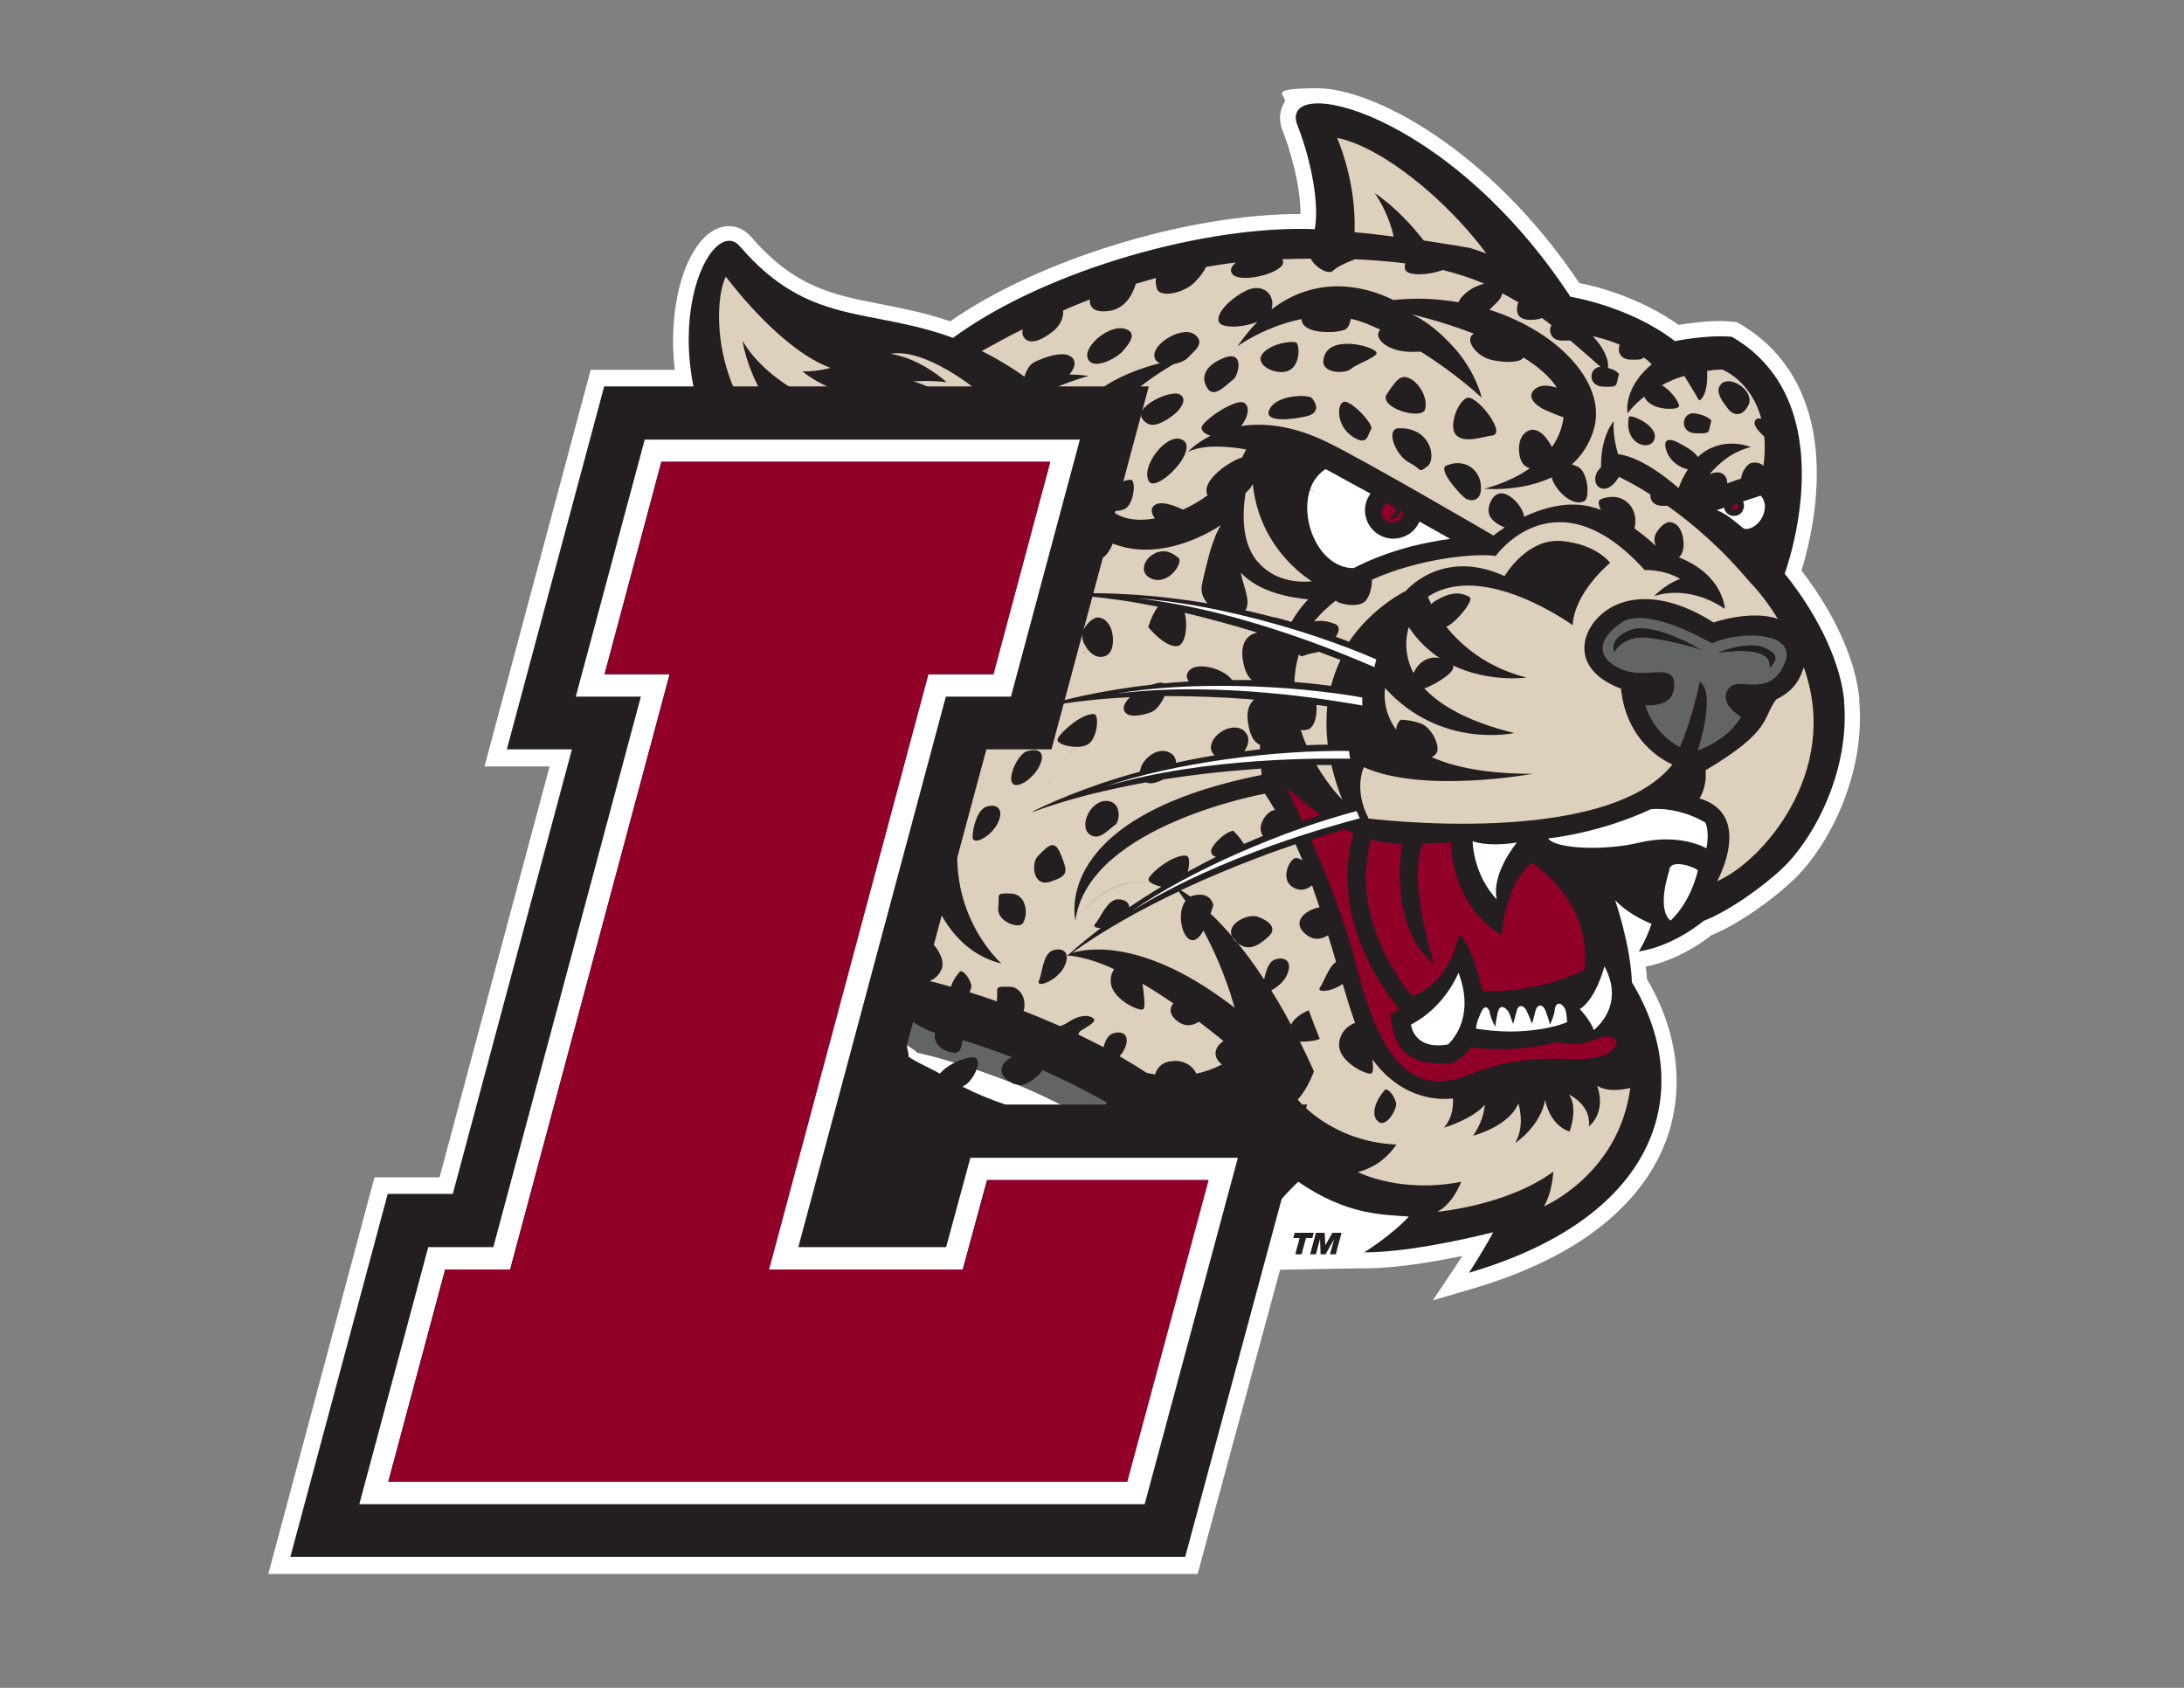 <?xml version="1.0" encoding="UTF-8"?>
<svg id="Layer_1" xmlns="http://www.w3.org/2000/svg" version="1.1" viewBox="0 0 792 612">
  <rect x="0" y="0" width="792" height="612" fill="#808080" stroke="none"/>
  <!-- Generator: Adobe Illustrator 29.5.1, SVG Export Plug-In . SVG Version: 2.1.0 Build 141)  -->
  <defs>
    <style>
      .st0 {
        fill: #231f20;
      }

      .st1 {
        fill: #fff;
      }

      .st2 {
        fill: #910028;
      }

      .st3 {
        fill: #636466;
      }

      .st4 {
        fill: #ddd0bc;
      }
    </style>
  </defs>
  <path class="st1" d="M674.3,253.7c-1.3-14.2-8.9-31.1-21-46.8,1.7-5.6,5.1-18.1,5.5-32.6.7-26.3-9.1-46-28.1-57l-1.1-.6h-1.2c-1.4-.2-2.9-.3-4.5-.3-6,0-12,.9-15.2,1.4-13.8-9.9-29.9-14-36-15.2-32.7-48.7-75-70.6-94.9-70.6s-10.4,2.8-12,5.1c-1.1,1.7-2.7,5.4-.5,10.8,2.3,5.7,6.4,19.2,6.3,29.7h-.3c-40.9,0-94.8,16.6-126.7,38.9-9.1-3.1-17.5-4.7-25-6.2-17.6-3.4-31.4-6.1-47.2-24.4-2.2-2.5-5-3.9-8.1-3.9-5.3,0-10.3,4.1-14.1,11.6-4,7.8-7.6,22.5-5.5,40.5h-30.5c-.9,3.3-37,138.2-38.5,143.8h23.6l-39.9,149h-23.6c-.9,3.3-37,138.2-38.5,143.8h337c8.5-31.5,21.3-78.4,29.9-110.3l27.9-.5h3c10.4,0,23.5-2.1,35.2-4.5-1.3,2-2.2,3.3-2.2,3.4l-8.5,12.7,14.6-4.3c45.9-13.5,63.2-36.2,69.7-52.9,7.2-18.7,4.9-39.7-6.7-59.4,0-1.5-.2-3-.4-4.4,11.6-2.3,21.1-9.2,23.8-11.4,9.6-3.8,22.2-12.9,29.5-19.8,13.8-13,26.5-39.6,24.1-65.4Z"/>
  <g>
    <g>
      <g>
        <path class="st0" d="M668.8,254.2c-1.2-12.8-8.4-29.8-21.6-46.2,0,0,22.9-61.6-19.2-85.9-9.2-.8-20.6,1.6-20.6,1.6-16.4-12.7-37.9-16.1-37.9-16.1-45-68.5-106.9-81.3-98.9-61.9,2.9,7.1,8.3,25.3,6.2,37.4-38.8-1.6-97.2,14.5-131.2,39.4-30.7-11.2-52.3-4.1-77.3-33.2-11.3-13.1-36.5,40.5,2.2,92.7-8.9,8.1-35.7,31.3-61.7,42.4,0,0-1,21,2.9,38.9,0,0,48.5,16.2,74.8,37.5,0,0,.1,102,102.3,113.5,0,0,1.3,53.8,46.6,71.9,0,0,13.2-37,35.4-57.7,17.3,11.9,29.9,11.9,40.1,12.6-6.2,6.8-16.2,13-16.2,13,14.1,0,33.6-4,46.8-7.3-3.8,7.1-8.8,14.7-8.8,14.7,70.5-20.7,82.1-67.4,59.1-105.3-.5-13.7-6.1-29.8-6.1-29.8,4.1,4.3,9.4,7,13.2,8.6-1.9,5.7-4.6,10-4.6,10,12.9-2,23.5-11.1,23.5-11.1,9-3.4,21.8-12.6,28.5-19,11.7-11,24.7-35.8,22.4-60.9Z"/>
        <path class="st1" d="M511.7,371.6s.9,9.3,13.4,7.1c0,0,10.4-8.7,3.8-26,0,0-4.7,12.3-17.2,18.8Z"/>
        <path class="st1" d="M581.8,350.5s-3,11.7-8.9,15.4c0,0,3.5,3.5,5.1,7.6,3.7-3.2,10.2-11,3.9-23Z"/>
        <path class="st2" d="M508.5,305.9c-9.6-.2-11.2-1.8-11.2-1.8-8.9,30.5,14.8,57.1,14.8,57.1,14.1-4.9,17-22.4,17-22.4,5.1,4.2,8.5,20.4,8.5,20.4,20,1.3,36.9-7.5,36.9-7.5,3.3-25-19-38.9-19-38.9-10.1,8.2-10.9,26.3-10.9,26.3-18.9-11.6-18.4-33.6-18.4-33.6l-10.2.3c-6,13.1,4.1,43.7,4.1,43.7-17.1-13.7-11.6-43.7-11.6-43.7Z"/>
        <path class="st1" d="M550,305.5c-11,1.7-16-.5-16-.5.8,13.6,8.8,21.1,8.8,21.1-2.1-9.4,7.2-20.5,7.2-20.5Z"/>
        <path class="st1" d="M567.4,365.6c-1.5-2.6-3.4-2-3.6.6-.1,1.5-1,3.8-1.7,5.3-.5-1.9-1.2-3.9-1.6-4.9-1-2.8-3.1-2.5-3.7,0-.3,1.2-.8,3.2-1.2,4.6-.7-1.7-1.4-3.5-1.8-4.3-1.2-2.8-3.3-2.7-3.8-.3-.3,1.1-.8,3.2-1.3,4.7-.6-1.7-1.1-3.3-1.5-4.1-.6-1.2-3.1-4-4.1,0-.3,1.4-.7,3.7-.9,5.1-.6-1.2-1.5-3.1-1.8-4.5-.4-2.6-2-3.8-3.3-.7-.7,1.5-1.8,3.8-1.8,5.9,0,0,7.2,1.2,14.1,1,12.7-.4,18.9-3.4,18.9-3.4-.2-2.3-.3-4-.9-5.1Z"/>
        <path class="st1" d="M605.4,315.5s-4.9,14,.4,18.3c0,0,6.9-5.8,9.9-18.1.2-.7-9.8-4.9-10.4-.2Z"/>
        <path class="st1" d="M618.5,298.3c-10.4-6.1-19.8-4.9-19.8-4.9-19.1,8.9-37.3,10.6-37.3,10.6,2.8,4,21.2,4.4,32.7,1.6,15.3-3.7,24.7,2,24.7,2,0,0,1.3-5.6-.4-9.4Z"/>
        <path class="st3" d="M596.6,255.5s2.5,10.2,12.6,15.4c0,0,4.3-9.5,7.2-23.7,0,0,6.2,2.3-.7,24.9,0,0,10.9-3.6,15.7-12.2,0,0-8.1-4.4-4.8-9.9,3.4-5.5,14.6,3.7,20.4-9,5.8-12.7-17.4-12.1-26.2-7.7,0,0-23.5-14-32.9-7.5-9.3,6.5-8.8,13.2.4,17,9.1,3.7,19.5-3.3,18.8,6.4-.6,8-10.7,6.4-10.7,6.4ZM639.6,234.8c5.9,2.5,4.6,4.7,2.2,7.3,0-1.5,1.5-8-18.7-5.5,0,0,10.6-4.3,16.5-1.8ZM594.9,231.1c-6.8,0-9.5,5.3-9.5,5.3,0,0-2.2-5,6.1-8,8.3-3,25.6,7.3,25.6,7.3-2.8-1.1-15.4-4.5-22.2-4.6Z"/>
        <path class="st0" d="M591.5,228.4c-8.3,3-6.1,8-6.1,8,0,0,2.7-4.9,9.5-5.3,8.8-.5,20.8,3.1,22.2,4.6,0,0-17.3-10.3-25.6-7.3Z"/>
        <path class="st0" d="M641.8,242.1c2.4-2.6,3.7-4.8-2.2-7.3-5.9-2.5-16.5,1.8-16.5,1.8,20.1-2.6,18.6,4,18.7,5.5Z"/>
        <g>
          <path class="st2" d="M507.9,185.2c0,1.7-2.2,3.7-4.5,2.5,2.6-.4,2.6-2.7,2.6-3.6-1-.6-2.1-1.2-3.1-1.8-1.4.9-2.1,2.7-1.7,4.3.5,2.1,2.7,3.3,4.8,2.7,1.5-.4,2.8-1.8,2.9-3.7-.3-.2-.6-.3-.9-.5Z"/>
          <path class="st1" d="M514.8,189c-2,4.6-5.9,5.9-8,6.2-4.7.7-9.2-1.9-11-6.2-1.1-2.6-1.4-6.5,1.2-10-1.5-.8-3-1.7-4.6-2.5h0c-.2-.1-7.7-4.2-7.8-4.3-1.3-.7-2.6-1.4-3.9-2.1-2.5,1.6-4.5,4.1-5.6,7.3.7.4,1.7,1,2.9,1.7-1.2-.7-2.2-1.2-2.9-1.6-3.9,11.2,3.4,28.5,15.8,28.5,6.4-3.4,13.8-6,20.9-7.9,0,0,0,0,0,0,3.9-1,10.5-2.3,14.1-2.7,0,0-4.5-2.6-11.2-6.3Z"/>
        </g>
        <g>
          <path class="st2" d="M628.2,184.8c.7.3,1.5,0,1.9-.6.2-.4.2-1.1-.3-1.6,0,0,0,0,0,0-.4.1-.8.3-1.2.4-.2.4-.1,1.1.6,1.4-.1,0-.2,0-.4,0-.9,0-1.1-.8-1-1.2-.1,0-.3.1-.3.1-.1.6.3,1.3.7,1.5Z"/>
          <path class="st1" d="M639.9,182.7c-.1-1-.6-2.2-1.4-3-1.2.4-1.5.5-1.5.5-.7.2-2.7.9-3.1,1,0,0,0,0,0,0-.6.2-1.2.4-1.8.6.8,1.8,0,3.1-.3,3.7-1.6,2.3-4.2,1.4-4.2,1.4-.8-.3-2-1-2.4-2.8-1.7.6-2.7.9-2.7.9,1.5.5,2.7,1.2,4.2,2.2,1.6,1.1,5.7,4.5,5.7,4.5,3.1.8,8-3.2,7.6-8.9Z"/>
        </g>
        <path class="st3" d="M302.9,339.4c2.4,7.9,5.6,14.9,9.4,21.1.1-2.3,1.4-4.4,2.3-5.8-6.8-8-11.7-15.3-11.7-15.3Z"/>
        <path class="st3" d="M426.8,420c8.1,4.2,19.3,10.3,27,15.3,2.2-3.3,3.6-5.3,3.6-5.3-1.1-.6-2.5-1.7-3.9-2.9,0,.8-.2,1.4-.5,1.6-1.5.8-11.6-3.8-11.7-10.1-.1-8.1,10.4-11,10.7-6,0,.6,0,1.4.2,2.2,2.1-.6,3.8-1.3,5.1-1.8-1.1-5-3.7-11.6-3.7-11.6-7.2,4-15.3,5.5-22.6,5.8.3.6.5,1.3.5,2.1.7,8.1,2.7,9.2-4.6,10.8Z"/>
        <path class="st3" d="M417.5,416c-.4-1.1-.7-2.4-.9-4-.3-2.2,0-4,.5-5.4-3.6-.5-5.9-1-5.9-1-1.3-.8-2.7-1.6-4-2.4-3.2,3.7-8.8,5.5-7.6,2.8.6-1.4,1-4,1.7-6.3-8.3-4.7-16.2-8.5-23.3-11.7-.2.5-.6,1-1.1,1.5-2.2,2.1-4.9,4.3-7.9,4,8.4,3.5,17.4,7.8,26.4,13.2.8,0,1.3,0,1.3,0,0,.2,0,.5,0,.7,3.1,1.9,6.3,3.9,9.4,6,0,0,5.3,1.7,11.5,2.6Z"/>
        <path class="st0" d="M278.1,194.3c1.1,1,2.6,1.3,4.3,1.3,1.1-1,2.1-2.1,3.1-3.1-3.1-3.1-5.1-5.3-5.1-5.3-1.1,1.2-2.2,2.4-3.5,3.6,0,1.4.4,2.7,1.2,3.5Z"/>
        <path class="st0" d="M218.1,236.1c-1.4,1.9,3.6,5.8,7.3,7.1-.5-4.7-.6-7.8-.6-7.8,0,0,1.4-.7,3.7-2.1-.7-.4-1.5-.8-2.4-1-7.7-2.2-5.8.9-8,3.7Z"/>
        <path class="st0" d="M260.7,206c.1,1.4,2.1,2.9,4.6,3.7,3.3-2.4,6.5-4.9,9.5-7.4-1.2-1.9-3.5-3.4-6.5-3.5-.3,0-.5,0-.7,0-2.2,1.8-4.6,3.5-6.9,5.3,0,.6,0,1.3,0,1.9Z"/>
        <path class="st0" d="M251,212.8c-1.5,0-2.7.1-3.7.4-1,.6-2,1.3-2.9,1.9-1,1.4-1.2,3.2-1,4.9,0,1,1.1,2,2.6,2.9,3.5-2.2,7.2-4.7,11-7.2-1.3-1.6-3.3-2.7-6-2.8Z"/>
        <path class="st0" d="M238.1,221.1c-.8-.7-2-.7-3.3-.1-.9.5-1.7,1-2.6,1.5-4,3.1-7.5,8.5-2.8,7,3-.9,2.9-.1,4.2.9,2.3-1.4,5-3,7.9-4.7-.9-1.7-2.2-3.4-3.4-4.5Z"/>
        <path class="st0" d="M223.6,254.4c1.1,4.4,1.3,2.6,3.8,2.2-.6-3.1-1-6.1-1.4-8.8-1.1.1-2.1.4-2.9.8s-.8.2.5,5.9Z"/>
        <path class="st0" d="M604.6,195.5c3-.3,6.2.5,6.2.5-2.2-2.2-4.5-4.2-6.7-6.1-.7.5-1.6,1.2-2.5,2.5,1.9,1.9,3,3.1,3,3.1Z"/>
        <path class="st0" d="M480.8,359.3c-.3-1.2-.7-2.4-1-3.6-.4.9-.8,1.7-1.2,2.2-.9,1.3.3,1.7,2.2,1.4Z"/>
        <path class="st0" d="M469.1,322.2c-.9-2.3-1.7-4.4-2.5-6.4-.6,2.4-.2,5.1,2.5,6.4Z"/>
        <path class="st0" d="M472.7,338.2c.9.9,1.8,1.5,2.6,1.9-.9-2.8-1.8-5.5-2.6-8-1.6,1.7-2.2,3.9,0,6.2Z"/>
        <path class="st0" d="M506.3,400.2c-1.9-1-3.7-2.2-5.3-3.4-1.2,1.6-2.7,4.3-2.6,6.8,1.9.8,3.8,1.4,5.6,1.8,1.4-1.7,2.4-4,2.2-5.1Z"/>
        <path class="st0" d="M492.6,387.8c-2.6-3.7-4.7-7.9-6.4-12.2-.4,1-.7,2.1-.7,3.4,0,3.8,3.8,7,7.1,8.8Z"/>
        <path class="st0" d="M580.9,177.2c1.2.3,2.3-.1,3.4-.9-2.3-1.3-4.3-2.3-5.7-3-.3,1.9.5,3.5,2.4,4Z"/>
        <path class="st0" d="M508.9,149.2c-2.2-1.6-4.3-3.1-6.4-4.4.5,1.9,3.4,3.5,6.4,4.4Z"/>
        <path class="st0" d="M509.2,155.3c2.9,1.5,5.6,3,8,4.3-1.6-2.2-4.2-4-8-4.3Z"/>
        <path class="st0" d="M583.7,180.3c3.4,1.4,6.5,3.2,9.2,5.1-1.4-3.5-4.9-5.8-9.2-5.1Z"/>
        <path class="st0" d="M574.9,172.6c-2.2,2.3-7.1,5.2-7.1,5.2,2.7-.4,5.4-.3,8,.1,0-1.7-.3-3.6-.9-5.3Z"/>
        <path class="st0" d="M552.9,168.6c.6.5,1.3.8,2,1.1,2.9-2,5.7-4.6,7.9-7.6-.8-1.5-1.7-3-2.9-4.2-1.4,4.3-4,7.9-7.1,10.8Z"/>
        <path class="st0" d="M564.7,140.5c-2.8-1-5.5-1.2-7.3,0-.4.2-.7.5-.9.7,2.1,2.2,3.6,4.7,4.2,7.5.3.1.6.3,1,.4,1.6.7,3.5,1.5,5.4,2.1,0-.8.2-1.7.2-2.5,0-2.9-.9-5.6-2.5-8.2Z"/>
        <path class="st0" d="M541,130.4c5.5,1.3,11,.8,11.5-.9-5.5-3.4-11.9-6.3-17.9-8.6,0,0-.1,0-.2.1-3.3,2,.9,8,6.6,9.4Z"/>
        <path class="st0" d="M516.3,268.6c1.6,1.1,3.4,2.1,5.4,2.9,0-.4,0-.9-.2-1.4-3.3-.8-5.2-1.6-5.2-1.6Z"/>
        <path class="st0" d="M531.9,220.8c-5.3-.7-8.6-.5-8.6-.5.6,1.6,2,3.4,4.1,5.4,1.7-1.4,3.4-3.2,4.5-4.9Z"/>
        <path class="st0" d="M517.6,246.1c.7.8,1.4,1.7,2.2,2.5.5-.3,1-.5,1.5-.8-2.4-.9-3.7-1.6-3.7-1.6Z"/>
        <path class="st0" d="M638.7,168.3c.2.8.4,1.6.5,2.4,0-.6.2-1.2.2-1.8-.2-.2-.5-.4-.8-.6Z"/>
        <path class="st0" d="M636.8,152.2c-1.6,1.5.6,4,3,6.2-.2-2.4-.6-4.5-1.1-6.5-.8-.1-1.5,0-1.9.3Z"/>
        <path class="st0" d="M633.9,147.3c2.8-5.1-5.8-10.9-9.2-8.4-.5.4-.9.8-1.1,1.3,2.7,2.4,5.5,5.6,8,9.8.9-.4,1.7-1.2,2.4-2.6Z"/>
        <path class="st0" d="M591.3,130.3c3.3.1,4.3,0,4.8-.8-2.6-1.9-5.7-3.4-8.6-4.6-1,2.1,0,5.3,3.8,5.4Z"/>
        <path class="st0" d="M371.8,122.7c2.1,2.2,6.2.5,10.1-2.6,2.8-2.2,4-5.2,3.7-7.6-5.1,2.2-9.9,4.5-14.6,6.8-.4,1.2-.2,2.4.8,3.4Z"/>
        <path class="st0" d="M401.7,112.6c6.3-.6,9-6,10.2-9.9-5.8,1.8-11.3,3.7-16.6,5.8-.2,2.3.8,4.8,6.5,4.2Z"/>
        <path class="st0" d="M419.7,104.7c1.1,3.3,9.8,1.4,13.7-2.5,2.2-2.2,3.5-4.1,4-5.5-6.2,1.1-12.3,2.4-18.1,4-.2,1.2,0,2.5.4,4Z"/>
        <path class="st0" d="M509.6,97.7c.9,2.3,8.2,2.1,13.6.1-4.2-1-8.6-1.8-13.5-2.5-.3.9-.4,1.6,0,2.3Z"/>
        <path class="st0" d="M447.2,99.5c2.4,2.5,13.3.7,17.2-2.7,1.2-1,1.2-2,.7-2.9-.4,0-.9,0-1.3,0-5.3.2-10.4.6-15.4,1.1-1.7,1.4-2.5,3-1.1,4.4Z"/>
        <path class="st0" d="M483.6,98c1.2-1.3,4.2-2.7,7.9-4.1-5-.2-10.4-.3-16.1-.2,1.8,3.3,6.5,6.1,8.2,4.3Z"/>
        <path class="st1" d="M494,255.7c0-1.3,0-1.7,0-2.8-26.6-4.7-63.2-5.9-89.1-1.4,38-4.8,80.4,2.8,89.1,4.3Z"/>
        <path class="st1" d="M489.6,275.1c-.2-1.3-.3-1.7-.4-2.8-27-.4-63.3,4.3-88.2,12.8,36.7-10.8,79.9-10.1,88.6-10Z"/>
        <path class="st1" d="M493.1,296.7c-.5-1.2-.7-1.6-1.2-2.6-26.2,6.9-59.8,21.2-81.4,36.2,32.4-20.3,74.1-31.3,82.6-33.6Z"/>
        <path class="st1" d="M498.4,241.9c.3-1.3.4-1.7.7-2.8-24.8-10.8-60.1-20.4-86.3-22.1,38,4.2,77.5,21.4,85.6,24.9Z"/>
        <path class="st0" d="M460.4,302.1c-.8-1.7-1.5-3.1-2.1-4.2-.6,1.6-.7,3.4.4,4.9.6-.2,1.2-.5,1.7-.7Z"/>
        <path class="st2" d="M479.1,295.5c-6.8-4.7-12.6-9.9-12.6-9.9,0,0,2.4,4.7,5.8,12.1,2.2-.8,4.5-1.5,6.8-2.3Z"/>
        <path class="st2" d="M578.9,376.7c-7.5,3.5-13.9,1.1-13.9,1.1-16.8,4.4-31.7,1.9-31.7,1.9-2.3,4.1-7,5.9-7,5.9-3.6-.1-10.8.9-16.5-3.8-4.1-3.3-5.2-10.3-5.6-14.1,1.2-.5,2.3-1.1,3.3-1.6-23.6-29.9-19.5-54.7-16.6-63.9-1.1-.4-2.1-.9-3.3-1.5-3.3,1-7.5,2.2-12.2,3.8,5.5,12.3,12.1,28.9,16,44,7.3,28.7,17.1,50.9,41,41.3,23.9-9.7,38.2-3.8,47.8-6.7,9.6-2.9,6.3-9.9-1.2-6.4Z"/>
        <g>
          <path class="st4" d="M491.1,84.2c4.9.4,9.8,1,14.3,1.6-1.6-7.4-5.1-13.2-6.9-15.8,7.7,5.2,13.7,12,17.8,17.2,8.7,1.3,15.1,2.4,16.7,2.7,2,.6,4,1.3,6,2-14.5-19.6-38-38.7-54.1-41.9,2.1,5,6.9,18.6,6.3,34.1Z"/>
          <path class="st4" d="M426.2,420.1s-6,3.7-8.7-4.1c-6.2-.8-11.5-2.6-11.5-2.6-3.1-2.1-6.2-4.2-9.4-6,.2,5,.6,9.7,1.4,14.1.3,0,.7,0,1.1,0,5.8.2,6.6,7.5,4.4,10.7-.5.7-1.6.9-2.9.6,2.1,6.9,4.8,12.9,7.7,17.9.6-3,2.6-5.6,3.3-4.4,1.4,2.3,8.5,3.7,8.1,6.1-.4,2.2-3.4,5.5-6.6,5.4,8.9,11.8,18.1,16.5,18.1,16.5,1.5-3.7,3.7-8.1,6.3-12.8-2.8,1.9-6,2.9-9.5-.6-5.1-5.2,4.2-10.1,8.2-8.7,2.1.7,4,1.8,4.8,3.1,4.6-7.7,9.5-15.3,12.7-20.1-7.6-5-18.9-11.1-27-15.3-.2,0-.4,0-.6.1ZM436.8,444.7c1.2-2.7,1.4-9.7,5-10.9,3.6-1.2,6.6.7,4.2,5.8-2.4,5.1-10.6,8.4-9.2,5.2ZM426.2,430.8c-2.4,5.1-10.6,8.4-9.2,5.2,1.2-2.7,1.4-9.7,5-10.9,3.6-1.2,6.6.7,4.2,5.8Z"/>
          <path class="st1" d="M329.6,383.2c2.6,2,8.5,4.4,11.2,6.1,1.2-1.4,3.1-2.9,5.4-4-5.7-1.7-14.1-5.5-17.4-6.3.2.8.8,3.6.7,4.1Z"/>
          <path class="st1" d="M366,392.2c-4.2-1.7-8.2-3.1-11.9-4.4-.9,2.6-3,5.4-5.1,6.2,20.8,10.6,41.1,12.3,46.3,12.5-9-5.4-18-9.7-26.4-13.2-1-.1-1.9-.5-2.9-1.2Z"/>
          <path class="st4" d="M475.7,210.8c-6.3-4.2-19.2-15-21.4-35.3-.3.6-.6,1.1-1.1,1.7-.5.6-1,1.1-1.5,1.5-1.2,7.6-1.5,18.1,4.3,24.9,5.9,6.9,14.1,7.7,19.8,7.2Z"/>
          <path class="st4" d="M295.3,206.2c-.7-.2-1.4-.6-1.8-1.2-1-1.4-.7-3,.3-4.5-2.2-1.9-4.2-3.8-6.1-5.6-1.7.4-3.7.8-5.4.8-1.7,0-3.2-.3-4.3-1.3-.8-.8-1.2-2-1.2-3.5-2.7,2.6-5.9,5.3-9.2,8,.2,0,.5,0,.7,0,3.1,0,5.3,1.6,6.5,3.5,1.6,2.5,1.5,5.6-.8,7.2-2.2,1.5-5.8,1.3-8.7.2-2.5-.9-4.5-2.3-4.6-3.7,0-.6,0-1.3,0-1.9-4.4,3.2-9,6.3-13.4,9.2,1-.3,2.2-.4,3.7-.4,2.7,0,4.7,1.2,6,2.8,2.1,2.5,2.2,6.1-.3,7.9-2.7,1.9-7.6,1.1-10.7-.6-1.5-.8-2.6-1.8-2.6-2.9-.2-1.7,0-3.5,1-4.9-3.3,2.1-6.5,4.1-9.5,5.9,1.3-.5,2.5-.6,3.3.1,1.2,1.1,2.5,2.8,3.4,4.5,1.8,3.5,2.1,7.1-3,6.4-2.8-.4-4.2-1-4.9-1.6-1.3-1-1.2-1.8-4.2-.9-4.7,1.5-1.2-4,2.8-7-8.6,5.1-14.7,8.3-14.7,8.3-1.4,10.2,2.8,27,2.8,27,2.5.5,5.1,1.2,7.6,1.9,6.6,1.9,13.2,4.4,19.4,7.2-2.5-1.7-4.5-3.9-3.5-5.2,2.2-2.9.3-5.9,8-3.7,7.7,2.2,4.9,9.3,2.6,11.1-.4.3-1.1.4-2,.2,3.2,1.5,6.2,3.1,9.2,4.7-.4-1.3-.7-2.8-.8-4.4-.6-6.7,8.3-7.5,12.1-4,2.7,2.5,3.5,11.5.9,15.4,3.8,2.3,7.1,4.5,9.8,6.3,0,0,0,0,0,0,.6-2,1.7-4.1,3.6-5,1.2-.6,2.7-1.2,4.4-1.8.2-4.5.4-8.8.7-12.8-2.3,1-5.1,1.6-7.6,1.9-3.4.3-6.2-.2-6.8-1.6-1.1-2.7,3-7.3,7.8-10.3.8-.5,1.6-.9,2.4-1.3,1.9-.9,3.7-1,5.2-.5.4-4.3.9-8.3,1.4-12-2.3,1.3-5.7,2.3-7.5,1.6-.6-.2-1.1-.6-1.2-1.2-.2-1,.6-2.8,2-4.7,2-2.6,5.1-5.3,8.3-5.8,1.2-6.7,2.4-12,3.4-16-2.2,1.2-5.6,2.6-7.1,3.8-.4.3-.9.6-1.6.8-3.2,1-8.9.2-8.5-3.8.5-5.4,5.9-6.5,10.8-6,2.9.3,5.7,1.1,7.2,2,1.4-4.8,2.4-7,2.4-7-.8-.5-1.6-1.1-2.4-1.7-1.8.5-3.8.6-5.3.2ZM218.1,236.1c2.2-2.9.3-5.9,8-3.7,1,.3,1.8.6,2.4,1,4.6,2.9,2.2,8.5.2,10-.6.5-1.8.3-3.3-.2-3.7-1.3-8.8-5.2-7.3-7.1ZM230,256.8c-1.1-.3-2-.3-2.7-.2-2.4.4-2.7,2.2-3.8-2.2-1.4-5.7-1.4-5.4-.5-5.9.8-.4,1.9-.7,2.9-.8,2.3-.2,4.6.3,5.2,1.5.8,1.9,3.9,8.9-1.1,7.5ZM251.2,249.7c-3.7,2.9-10.6,2.9-12.8-2.6-5.2-12.8,15.5-13.5,17-9.1,1.6,4.5-.6,8.8-4.2,11.7ZM260.4,237.3c-.6-2.7,7.1-12.5,13.4-10.4,4.4,1.5-.9,7.2-3.8,9.4-2.9,2.1-9,3.7-9.7,1ZM273.9,254.5c-3.3,2.2-11,2.8-12.3.3,0,0,.7-7,4.4-8.9,3.8-1.8,11.1-4.5,13.7-1.3,2.6,3.1-2.5,7.7-5.8,9.9Z"/>
          <path class="st4" d="M579.3,394c3.2,9.8-3.1,14.4-3.1,14.4.9-7.8-7.2-11.5-7.2-11.5,3.4,4.8.2,13.4.2,13.4-7.4-2.4-8.9-11.5-8.9-11.5-1.6,9.6-10.9,15.7-10.9,15.7,3.9-6.5,1.2-14.4,1.2-14.4-3.4,8.4-16.4,11.7-16.4,11.7,4.2-6.1,4.2-11.2,4.2-11.2-4.1,5.1-14.8,8.3-14.8,8.3,3.3-3.6,3.4-8.3,3.3-10.6-7.2.8-19.4-.9-29-13.9,0-.1-.2-.2-.2-.3.3,2.6.3,4.7-.3,5.1-.6.3-2.5-.2-4.7-1.4-3.3-1.8-7-5-7.1-8.8,0-1.3.2-2.4.7-3.4,1-2.4,3.1-4,5.1-4.7-1.5-4.2-3-9-4.5-14.1-1.9,1.3-4.2,2.2-5.9,2.4-1.9.3-3.2-.1-2.2-1.4.4-.5.8-1.3,1.2-2.2,1.2-2.4,2.5-5.5,4.5-6.8-.9-3.2-1.9-6.4-2.9-9.7-1.9,1.2-4,1.8-6.3.8-.8-.4-1.7-1-2.6-1.9-2.2-2.3-1.7-4.5,0-6.2,1.5-1.5,3.8-2.5,5.8-2.8-.9-2.6-1.8-5.3-2.7-8-1.4,1.2-3.2,1.9-5,1.5-.6-.1-1.1-.4-1.6-.6-2.7-1.4-3.1-4.1-2.5-6.4.6-2.5,2.4-4.7,3.6-4.4.5.1,1.2.4,2,.8-.8-1.9-1.6-3.9-2.5-5.8-2,.7-4.1,1.4-6.3,2.2-2.6.9-5.3,1.9-8.1,3-8.5,3.2-17.8,7.1-27.2,11.5.9.5,2,1.2,3.5,2.3.3-.2.7-.3,1.1-.4,6.5-1.6,7.2,3.6,7.2,3.6-.3.9-.7,1.9-1,3,5.4,5.1,12.1,12.7,19.4,23.8.7-3,1.6-6.4,4-7.2,3.6-1.2,6.6.7,4.2,5.8-1.1,2.4-3.5,4.3-5.6,5.4,2.4,3.8,4.8,8,7.2,12.5.6-1.8,3.4-4.1,6.4-5.3,1.2,3.4,2.6,6.9,4,10.4-1.6.7-3.7.9-6,1-.4,0-.8,0-1.2,0,1.7,3.4,3.4,7,5.1,10.8-1.3,3.3-3.3,7.4-5.9,10.2,0,0,12.1,15.3,35.8,16.3-2.5,3.7-6.8,8.1-14,10,0,0,15.4,7.9,37.5,3.5-1.7,4.1-4.4,8.6-8.7,10.9,0,0,25.6-2.3,42.1-14.6-.3,4.1-1.2,8.9-3.4,12.6,0,0,27.1-11.5,31.3-42.9-8.7,2-11.9-.8-11.9-.8ZM460.1,339.5c-3.3,3-7.6,6.4-12.2,1.6-5.1-5.2,4.2-10.1,8.2-8.7,4,1.4,7.2,4.1,4,7.1ZM499.2,406.1c-.6-.8-.8-1.7-.8-2.6-.1-2.5,1.4-5.1,2.6-6.8.5-.7,1-1.3,1.2-1.5.8-.8,3.2,1.4,4.1,4.8,0,0,0,0,0,.2.1,1.1-.9,3.4-2.2,5.1-1.5,1.8-3.4,2.8-4.8.8Z"/>
          <path class="st4" d="M522.1,238.6c-4.1-2.7-8-6.3-11.2-11.2,0,0-3,7.7,1.7,16.7,0-.2.2-.4.3-.6,1.7-3.6,5.3-5.7,9.2-4.9Z"/>
          <path class="st4" d="M588.1,249.8c-17.1-6.3-15.7-18.7-8.4-26.1,7.8-7.8,22.7-10.1,41.7,2,0,0,13.6-4.7,23.3-1.3-3.4-5.6-6.8-9.9-10.2-13.4-10.3-12.3-20.8-21.2-29.8-27.6-.6,0-1.3,0-2.1,0-3.1-.1-4.3-2.2-4.1-4.1-4.4-2.8-8.3-4.9-11.4-6.4-.8,1.3-1.7,2.5-2.8,3.3-1,.8-2.2,1.2-3.4.9-1.8-.4-2.6-2.1-2.4-4,.2-1.3.9-2.6,2.1-3.7-.2-11.3,4.6-16.7,4.6-16.7-.5,5.7,1.6,12,1.6,12,9.8,1.1,21.9,12.3,21.9,12.3,1-2.7,2.1-4.9,3.4-6.8-2.8-.6-6.1-2.7-7.5-6-2-5,.5-5.5,3.8-3.8,2.4,1.3,5.8,3,7.3,5.3,8.7-8.1,19.2-3.6,19.2-3.6-6.9,1.7-11.7,6-14.9,9.8,1.8-.7,3.5-.9,4.7-.1,1.3.9,1.7,2.1,1.6,3.5,1.8-.6,3.5-1.3,5.1-1.8,0-1.7,1.9-5.4,4-5.7,1.2-.2,2.4,0,3.3.5.3.2.6.4.8.6.5-3.9.6-7.4.3-10.6-2.4-2.2-4.6-4.7-3-6.2.4-.4,1.1-.5,1.9-.3-3.7-13.8-14.1-17.8-14.1-17.8-1.9,0-3.8.2-5.5.5,0,.1,0,.2,0,.3,0,.7,0,1.4,0,2-.1,6.9-2.8,8.9-3.1,8.2-.2-.6-3.5-5.9-5.2-8.7-3.1.9-5.8,2.1-8.2,3.4,0,0,0,0,0,0,2.9,1.4,5.9,5.6,6.2,7,0,0,1.2,1.8-4.5,1.5-4.5-.3-7.4-2.5-8-4.4-4.2,3.3-6.1,6.1-6.1,6.1-.6-5.6,2-10.3,4.5-13.5,0,0,0,0,0,0,2.2-2.7,4.3-4.3,4.3-4.3-.9-.9-1.9-1.8-3-2.5-.5.8-1.5.9-4.8.8-3.8-.1-4.8-3.3-3.8-5.4-5.3-2.2-9.8-3.1-9.8-3.1,3,3.2,4.4,5.9,5.1,8,0,0,0,0,0,0,.5,1.5.5,2.7.4,3.5,3.4.9,4,2.3,4,2.3-1.3,4.3.2,4.7-5.8,4.5-5.6-.2-5.2-7-.9-7.2-4.2-3.7-7.7-6.8-10.9-9.5-.7,0-1.7,0-3.2,0-3.9-.1-4.9-3.5-3.7-5.6-1.2-.9-2.3-1.8-3.4-2.6-.7.3-1.6.5-2.6.6-7.5.8-6.8-3.9-6-6.3-1.9-1.1-3.8-2.2-5.9-3.3,0,2.3-3.2,4.4-4.1,5.6-.1.1-.3.3-.5.4,25.7,8.2,43.1,27.4,37.7,44-1.7,5.2-4.5,9.2-7.8,12.1.7.2,1.4.5,2.1.8,1.2.6,2.1,1.9,2.7,3.5.6,1.7,1,3.7.9,5.3,0,1.8-.4,3.3-1.2,3.7-4.5,2.3-10.8-4.4-11.8-8.6-11.4,5.4-24.5,4.1-24.5,4.1,0,0,8.7-1.9,16.6-7.4-.7-.2-1.4-.6-2-1.1,0,0-.2-.1-.2-.2-2.2-2-3.2-10.6,2.1-12.5,1.8-.6,3.6.3,5.2,1.9,1.1,1.2,2.1,2.7,2.9,4.2,2.1-3,3.7-6.6,4.2-10.8-1.9-.6-3.8-1.4-5.4-2.1-.3-.1-.7-.3-1-.4-4.3-2-6.9-5-4.2-7.5.3-.2.6-.5.9-.7,1.8-1.1,4.5-.9,7.3,0-2.6-4.1-7-7.8-12.2-11-.6,1.7-6,2.2-11.5.9-5.7-1.3-9.9-7.4-6.6-9.4,0,0,.1,0,.2-.1-11.9-4.6-22.5-7-22.5-7,9,4,16.5,13.5,16.8,13.8,6.9,8.6,8.5,16.4,8.5,16.4,0,0-8.8-8.4-22.1-16.7-.9,0-2,.1-3.4.1-8.6-.1-13.4-4.7-11.7-7.5.1-.2.3-.4.4-.6-1.4-.6-2.7-1.2-4.1-1.8-2.2-.9-4.3-1.6-6.5-2.1-.4,1.9-1.1,3.4-2.1,3.9-1,.4-2.8.8-4.8.9,3,.3,5.8.9,8.2,2-2.4-1.1-5.2-1.7-8.2-2-1.5,0-3.2,0-4.7-.2-3.4-.5-6.3-1.8-6.3-4.5-13.2,2.6-23.2,9.8-23.3,9.9h0c2.4-3.4,4.8-6.4,7.3-8.9-5.4,2.2-13.1,2.4-14,0-1.2-3.2,4.5-8.8,10.3-11.5,5.7-2.6,10.4,1.7,8.8,7,18.4-14.1,37.3-6.9,44.2-3.4,8.1-.9,16.1-.5,23.6.8,1.2-2.9,5.5-5.9,9.3-6.7-.2-.1-.4-.2-.6-.3-4.5-1.9-9.2-3.4-14.4-4.7-5.3,2-12.7,2.2-13.6-.1-.3-.7-.2-1.5,0-2.3-5.5-.7-11.5-1.2-18.2-1.5-3.7,1.4-6.7,2.9-7.9,4.1-1.7,1.8-6.5-1.1-8.2-4.3-3.3,0-6.8.1-10.3.2.5.9.5,1.9-.7,2.9-3.9,3.4-14.7,5.2-17.2,2.7-1.4-1.5-.6-3,1.1-4.4-3.7.4-7.4,1-10.9,1.6-.5,1.4-1.8,3.2-4,5.5-3.9,4-12.5,5.8-13.7,2.5-.5-1.5-.6-2.9-.4-4-2.5.7-4.9,1.4-7.3,2.1-1.2,3.9-3.9,9.3-10.2,9.9-5.6.6-6.6-1.9-6.5-4.2-3.3,1.3-6.6,2.6-9.7,4,.3,2.4-.9,5.4-3.7,7.6-3.9,3.1-8,4.8-10.1,2.6-1-1-1.1-2.1-.8-3.4-5.3,2.6-10.2,5.3-14.9,7.9,2.5,1.2,5.1,2.6,7.7,4.2,0,0,0,0,0,0,2.6,1.5,5.2,3.2,7.8,5.1.6-2.1,1.8-4.5,3.8-5.4,3.8-1.8,11.1-4.4,13.7-1.3,1.4,1.7.5,3.9-1.2,5.9,2.8,0,5.2.3,7,.5-18.5,5.3-30.6,14.2-34.5,17.4.3-2.6.9-4.4,1.4-5.6-8.5-8.7-27-21.9-38.7-19.8,9.2,1.6,16.7,7.1,20.3,10.3-4.9-.6-9.1-.5-12.1-.3,8.7,2.4,18.3,9.6,21.5,12.1-10.6,8.9-31,2.4-36.9.2,3.3-1.2,5.8-3.3,7.4-4.9-18-1.2-28.2-7.8-32.2-11,4.5,0,8-.7,10.2-1.3-17.2-6.3-34.8-28.9-38-33.1-5.3,10.8-4.9,52.3,31.4,70.8-3,2.7-6.8,2.8-9.6,2.3,9,11.3,24.6,19.9,28.4,21.9,8.4-9,22.4-10.1,28.4-10.1,3.4-3.3,11.2-5.2,14-2.3,4.1,4.1-2.3,6.5-3.8,7.9-1.6,1.4-10,2.4-11.6-1-.2-.5-.3-1.1-.3-1.6-2.9,2-6.6,4.7-10.5,8.1-.5.7-1,1.4-1.4,2.1,1.1-.3,2.1-.3,3.1-.1,5.2,1.1,2.7,5-.2,8.1-1.9,2.1-6.7,4.8-9.8,4.7-3.4,7.6-6.1,16-7.9,25.1,5.2.7,12.4,10.6,2.9,11.3-1.7.1-3.3.2-4.6.1-.9,8.6-1.1,17.6-.4,27,.8-.8,1.9-1.4,3.1-1.6,1.9-.4,4.1-.1,5.9.7.6.3,1.2.7,1.7,1.2,3.3,3,3.8,16.1-1.6,17.2-.8.2-1.6,0-2.6-.3-1.6-.6-3-1.6-4.2-2.9.1,1.3.3,2.6.5,3.8,1.1,6.5,2.5,13,4,19.1.4,1.3.8,2.5,1.2,3.8.7-1,1.4-1.9,2.1-2.6,1.1-1.1,2.4-.7,3.8.4,1.4,1.1,2.8,3.1,3.9,5.1-.9-4-1.4-7.8-1.7-11.4-2.3-1.4-3.8-3.1-4.7-5.8-1.1-3.2,1.4-6.9,4.5-8.7.3-4.4.9-8.4,1.7-12.1-2.1-2.5-3.9-8.9-2.3-12.8,1.4-3.4,4.3-2.7,6.2-.3,1-2.4,1.9-4.4,2.7-5.9-7.1.3-10,2.5-10,2.5,7.5-32.3,34.3-54.3,34.3-54.3-11.1,16.2-18.7,31.5-22.3,39.2,1.3-.6,2.7-1.2,4.1-1.6-.4-3.7-.1-6.1,2-8,2.5-2.2,7.9.7,7.5,4,0,.6-.5,1.3-1,1.9,4.5-.7,7.9-.9,7.9-.9-15.9,16-20.9,36.2-22.4,49.7,1.9,3,3,8,3.1,11.7,4.3-3.1,9.1-4.4,9.1-4.4-4.6,30.7,15.4,48.1,15.4,48.1-16.2-4-23.1-18.7-25.7-26.5-3.1,3.4-5,7.8-5,7.8-.7-1.9-1.3-3.8-1.8-5.7-.2.3-.5.5-.9.4-.2,0-.4,0-.7,0-2.3.3-2.9,3.7-4.1,5.6,1.9,4.6,4.1,9.2,6.4,13.9.8-1.4,1.6-2.4,1.7-2.8.3-1.7,1.3-2.2,2.4-1.8,2.9.8,7,6.7,6.2,10.2,0,.1,0,.2,0,.3-.8,2.3-2.4,4.1-4.4,4.8,0,0,0,.1.1.2,0,0,2.7.6,7.4,2,.9-2.7,2.8-5,3.3-5.5,0,0,0,0,0,0,.3-.3.9-.1,1.6.5.9.8,2,2.4,2.5,4.3.2.6-.1,1.6-.6,2.7,3,.9,6.3,2,9.9,3.3,0,0,0,0,0-.1.5-4.7-1.1-5.3,3.4-5.2.3,0,.7,0,1.1,0,1.7,0,2.9.7,3.8,1.7,1.7,1.8,2.1,4.8,1.4,7.1,4.2,1.6,8.7,3.5,13.3,5.5,1-.4,1.9-.8,2.5-1.2,1.6-1.1,3.3-2,4.9-2.3,1.6-.4,3.2-.3,4.4.5.7.5.6,1,.1,1.6-1.2,1.4-4.7,2.8-5.1,3.7,0,.1-.2.4-.3.7,3,1.5,6.1,3,9.2,4.6.6-2.3,1.6-4.4,3.4-5,.1,0,.3,0,.4-.1,2.5-.7,4.6.2,4.6,2.6,0,.9-.2,2-.9,3.3-.4.9-1,1.7-1.7,2.5,3.3,1.9,6.6,3.9,9.8,6,0,0,1.1.3,3.1.6.9-3.2,3.4-4.7,6.1-4.8,3.4-.6,7.4,1.2,8.8,4.5,3-.6,6.2-1.7,9.3-3.3-3.7-3-2.5-6.5.6-8.5-2.4-1.9-5.4-4.4-8.9-7-2.6,1.6-5.6,2.1-8.8-1.1-2-2-1.8-4-.5-5.6-3.6-2.4-7.3-4.9-11.2-7.1.3,2.1.6,4.3.7,6,.1,1.8,0,3-.5,3.3-1.5.8-11.6-3.9-11.7-10.1,0-.3,0-.7,0-1,.1-1.3.6-2.5,1.2-3.5-6.1-2.8-12.2-4.7-17.5-5,.2,0,.4.2.5.3,0,0,0,0-.1,0,0,0,0,0,0,0-.2,0-.4-.2-.5-.2,0,0,.4-.2,1.3-.5,1.6-1.5,5.5-4.9,11.5-9.5-1.9,0-3-.5-2-1.6,2-2.2,4.4-8.8,8.2-8.8,2.4,0,4.1,1.1,4.1,2.9,3.5-2.4,7.4-4.9,11.7-7.5-1.7-.3-3.3-1-4.1-1.6-16.3-1.9-26.4,12.8-27,13.7.6-.9,10.6-15.7,27-13.7-.5-.4-.7-.7-.6-1.1.3-2,9-9.2,13.8-8.5,1.1.2,1.2,3,.4,5.8,3.3-1.8,6.7-3.6,10.3-5.4-1.2-.3-1.9-1.1-1.8-2.3.2-1.7,4.4-6.4,8-7.2,1.3,1.3,2.7,2.9,3.9,4.8.3-.1.6-.3,1-.4,1.9-.8,3.9-1.7,5.9-2.5-1.1-1.5-1-3.3-.4-4.9,1-2.6,3.5-4.7,4.8-4.4-1.2-2-2.4-4.1-3.7-6,0,0-63.1,11.3-68.6,45.2,0,.2,0,.5-.1.7,0,0,0,0,0,0h0s-9.6-37.3,67.5-52.7c0,0,0-.8-.2-2.3-6.8.5-14.4,1.1-22.3,2.1-4.2.5-8.6,1.1-13,1.8-1.9.9-4.4,2-6.4,1.1-13.8,2.5-28,5.9-41,10.7,1.1-2.8,2.4-5.7,3.9-8.7-1.5,2.9-2.8,5.7-3.9,8.5,3.8-1.9,17.6-8.6,38.8-14.4.3-3.9,5.4-8.6,9.8-7.3,2.3.7,3.2,2.3,3.3,4.1,4.4-1,9.1-1.9,14-2.7-.3-.3-.7-.6-.9-1.1-2.5-4.4,5.4-11,10.6-8.4.5.2.9.5,1.2.9,2.2,2.1,1.2,5.3-.2,7.1,1.9-.2,3.8-.5,5.7-.7,0-.5,0-1,0-1.6-1.9-.8-3.7-3.1-4.4-8.6-.5-3.9.6-6.4,2.3-7.8-.7,0-1.4-.1-2.1-.2-9.4-.7-19.7-1.1-30.4-1.1-1,2.5-3,5.2-5,5.9-4.1,1.5-8.8,2-9.7-.8-.4-1.2.4-3,2.2-4.7-10.4.5-20.9,1.6-31,3.5-4.8,7.6-7.9,13.3-7.9,13.3,0,0,4.6-8.4,11.3-18.5-1.1,1.6-2.1,3.2-3.1,4.7,5.5-1.7,19.2-5.4,38.5-7.5.9-.3,1.7-.5,2.7-.7.8-.1,1.4,0,1.8.2,2.9-.3,5.9-.5,9-.7-.9-1.2-1-2.5,0-3.8,2.7-3.5,12.7-1,15.7,3.3,2.3,0,4.7,0,7.2,0,0,0,0,0,0,0-1.5-1.2-2.8-3.5-3.4-8-.7-5.8,2.1-8.7,5.4-9.2-8.2-2.5-17.1-5-26.4-7.2,1.3,5,.2,11.8-2.7,12.1-4.5.5-10.5-6.9-10.5-6.9,0,0,1.2-4.3,3.5-7.4-8.4-1.7-16.9-3-25.4-3.8-1,1.3-2.1,2.3-3.2,2.7-4.1,1.5-8.8,2-9.7-.8-.9-2.8,4.6-8.3,12.6-9.7,3.7-.7,3.1,3.4,1.1,6.7,9.5,0,24.4.6,42.6,3.7-1.7-1.9-2.6-4.3-2-6.9.6-3,1.6-7.1,2.7-11.2,1.2-4.1,2.6-8,4.2-10.3-4.7,3.1-22.3,13.4-39.3,6.7-.9,2.4-2.4,4.6-3.8,5.2,0,0,0,0,0,0-2.4.9-5.6-1.7-6.7-4.3-.5-1.2-.7-2.3-.1-3.2.6-1,1.4-1.9,2.3-2.7-7-5.7-11.4-14.4-11.6-23.6-.4-6.3,2.4-27.9,37-36.8-.6-.2-1-.6-1.4-1-3.5-4.9,9.1-12.8,13.9-9.5,4.7,3.3-1,6.8-2.3,8.5-.4.5-1.5,1.2-2.9,1.7-.7.2-1.4.5-2.2.6-7.3,4.2-23.4,14.7-28.6,28.1,3.4-4.3,8.9-8.1,10.7-7.6.4.1.8.3,1,.6,1.8,1.9,0,7.3-2.7,10.2-1.2,1.3-2.5,3-3.8,4.5-1.8,1.9-3.7,3.2-5.6,2.3-.3.5-.6.9-1,1.3.5,3,1.6,6,3.5,9.1,1.1-1.2,2.7-2.7,4.4-3.9,2.2-1.5,4.6-2.7,6.5-2.6,1.4.1,1.4,4.6,0,7.9-.3.7-.7,1.3-1.1,1.8-1.1,1.3-3.5,1.7-5.8,1.6,3.8,3,9.4,3.8,15.6,2.7-1.3-1.8-1.7-3.8,0-4.9,2.7-1.7,7.8.6,10.2,1.7,3.1-1.4,6.1-3.1,8.9-5.2-2.7-5.5,8.9-12.8,12.5-13.7.5-.9,1-1.9,1.5-2.9,0,0-13.8-2.9-21.2.9,0,0,2.8-3.1,8.3-5.9-1.5-.4-2.7-1.2-3.2-2.3-.4-.8.6-2.1,2.2-3.5,3.8-3.4,11.2-7.5,13.2-6.1.6.4,1,1,1.2,1.7.4,1.9-.6,4.5-2.3,6.7,7.9-1.2,18.2-.4,30.7,5.6,13.6,6.5,60.8,34.1,60.8,34.1,0,0,1.5-1.3,4.1-2.9-3.3-1.4-5.7-3.2-5.9-6,0-.9.1-1.9.6-3,3.6-8.5,12.1,1.1,12.3,5.1,5.3-2.5,11.9-4.7,18.9-4.4,3,.1,6.1.8,9,1.9-1-1.8-1.3-3.4,0-3.9.9-.4,1.8-.6,2.6-.7,4.3-.7,7.8,1.6,9.2,5.1.3.8.6,1.7.6,2.6.1,1.5,0,2.7-.3,3.6,3.2,2.3,5.9,4.6,7.7,6.3-.6-1.6-.6-3.3.2-4.6.2-.3.3-.5.5-.8.9-1.3,1.8-2.1,2.5-2.5.9-.6,1.5-.7,1.5-.7,3.2,0,4.9,3,5.3,6.2.2,1.3.2,2.7-.1,4-.3,1.1-.7,2-1.5,2.6,16.3,6.4,16.7,18.7,16.7,18.7-13.9-9.4-25.7-4.6-25.7-4.6,3.5-3.5,6.9-5.3,9.5-6.3-6-3.5-12.9-3.2-12.9-3.2-32.3-35.8-54-5.1-54-5.1-7.9-1.1-27.9,1-44.9,8.6.1,2.2-.6,5.6-2.2,7.6-2.2,2.6-9,1.6-10.9,0-3,2.3-5.6,4.8-7.9,7.6,2.1-.5,4.6-.3,7.5.8,2,.8,1.8,2.7.4,4.7,1.6.6,3.2,1.2,4.8,1.8,8.7-12.8,20.6-18.4,20.6-18.4,0,0,13.1-15.8,35.8-5.4,0,0,8.1-13.9,20.8-12.7,12.7,1.2,17.5,7.9,17.5,7.9,0,0-12.9,10.5-13.6,22.6,0,0-32.4-23.6-52.5-10.3,0,0,.4,1,1.2,2.7.4-.4.9-.8,1.5-1.2,5.3-3.2,9-3.4,12.4-1.4.8.5,0,2.2-1.4,4.2-1.2,1.6-2.8,3.5-4.5,4.9-.8.7-1.7,1.3-2.5,1.7,5.4,6.7,14.5,14.7,29.1,18.4,0,0-13.5,1.9-26.7-4.4.9,1.6-2.5,4.3-5.9,6.2-.5.3-1,.6-1.5.8-1.1.6-2.2,1.1-3,1.3,5.6,6,15.5,12,32.6,16.2,0,0-26.7,6-46.8-16.3,0,0-1.5,7.5,4,15.1.1-1.5.7-2.8,1.7-3.6,0,0,3-.1,7.1,1.3,2.9,1,5.3,4.6,6,7.6.1.5.2.9.2,1.4,0,.7,0,1.4-.4,1.8-.5.8-1.1,1.2-1.8,1.4,8,3.6,19.7,6.1,36.7,6.1,0,0-39.6,7.3-61.2-2.4,0,0-3.9,7.8,1.7,18.6,0,0,85.9,10.9,110.2-19.6,0,0-16.6-6.3-18.7-27.7ZM624.7,138.8c3.5-2.4,12,3.3,9.2,8.4-.7,1.3-1.6,2.2-2.4,2.6-1.8.9-3.8,0-5.1-1.9-1.7-2.2-4.2-5.5-2.8-7.9.3-.4.6-.9,1.1-1.3ZM614.7,149.9c5,.8,5.9,2.7,5.9,2.7-1.3,4.3.2,4.7-5.8,4.5-6-.2-5.1-8,0-7.2ZM590.7,151.2c.3-1.3,10.6,3,9.3,7.9-1.3,4.9-11.3,2.1-9.3-7.9ZM401.1,290.4c3.9,0,4.9,3.5,4.5,6.1-.2,1.2-.6,2.2-1.2,2.6-1.2.7-3.2,3-5.4,3.9-1.2.5-2.5.5-3.8-.4-4.1-2.9.1-12.2,5.9-12.2ZM418.8,200.6c4.2-1.8,6.5.2,8.4,1.5.7.5.7,1.6.1,2.9-1.2,2.8-5,6.2-8.9,5.1-2.5-.7-3.6-2.3-3.6-3.9,0-2.1,1.6-4.5,4-5.5ZM377.5,157.7c3.4-2.5,6.5,5.4,4.5,9.7-2,4.3-7,10.9-11.2,7-6-5.6,3.3-14.2,6.7-16.7ZM371.2,180.7c7.4,1.1,8.6,3.9,8.6,3.9-1.9,6.3.3,6.9-8.5,6.6-8.8-.3-7.5-11.7-.2-10.6ZM320.8,232.3c-.6-2.7,7.1-12.5,13.5-10.3,4.4,1.5-.9,7.2-3.8,9.4-2.9,2.1-9,3.7-9.7,1ZM359.5,205.1c-1.1,5.1-9.5,11.3-12,7.3-2.5-4.1-1.6-8.8,6.3-10,7.9-1.2,5.7,2.7,5.7,2.7ZM345.3,177.1c-22.5,3.8-39.8.4-45.4-.9,4.6-1.6,8.3-4.1,10.5-5.8-36.9-13.2-41.1-46.8-41.1-46.8,9.8,16.9,33.7,25.3,39.3,27.1-2.2,2.7-4.6,4.2-6.3,5.1,20.3,16.4,48.5,11.5,58.8,7.4-5.7,4.7-13.6,10.8-15.7,14ZM356.7,233.9c-1.5-2.5,2.6-9.1,10.1-12.3,5.3-2.3,3.2,8.6-.4,11-3.7,2.4-8.1,3.9-9.7,1.4ZM369.8,256.7c-1,2.7-2.5,5.3-4.1,5.9,0,0,0,0,0,0-3.5,1.2-8.5-4.7-6.8-7.5,1.8-2.8,4.1-4.8,10.3-5.1,2,0,1.8,3.4.6,6.7ZM344.9,267.4c4.5-4.6,6.3-6,8.6-.1,2.4,5.9,2.4,7.2-4,9.3-6.5,2.1-7.1-6.6-4.6-9.2ZM352.7,303.4c0-2.4,1.4-9.7,5-10.9,3.6-1.2,6.6.7,4.2,5.8-2.4,5.1-9.3,8.6-9.2,5.1ZM362,329.2c.6-5-1.3-5.4,4.5-5.2,1.8,0,3.1.8,4,1.9.4.5.7,1,.9,1.6,0-.3,0-.6-.1-.9,0,.3,0,.7.1.9,1,2.4.7,5.4-.5,7.3-1.5,2.1-9.4-.6-8.9-5.6ZM399.5,352.5c-3.8-2.1-7.7-4.1-11.8-5.9,4,1.8,8,3.8,11.8,5.9ZM386,350.4c-2.4,5.1-10.6,8.3-9.2,5.1,1.2-2.7,1.4-9.7,5-10.9,3.6-1.2,6.6.7,4.2,5.8ZM384.9,310.4c2.4,5.9,2.4,7.2-4,9.3-6.4,2.1-7-6.7-4.6-9.2,4.5-4.7,6.3-6,8.6-.2ZM370.9,320.6c-.1-6.6.7-16.1,4.6-26.5-3.9,10.4-4.7,19.9-4.6,26.5ZM371.2,326.4c0-.3,0-.6,0-.9,0,.3,0,.6,0,.9ZM371.1,325.2c0-.8-.1-1.8-.2-2.9,0,1.1.1,2,.2,2.9ZM370.9,322.3c0-.5,0-1.1,0-1.7,0,.6,0,1.1,0,1.7ZM396.7,258.9c1.8.1,1.5,7-1.2,10.2-1.1,1.3-3.3,1.8-5.6,1.7-.8.9-1.5,1.7-2.3,2.6.7-.9,1.5-1.7,2.3-2.6-3.2-.1-6.5-1.3-6.4-2.5,0-.8,1.4-2.5,3.3-4.2,2.9-2.6,6.9-5.3,9.9-5.2ZM379.6,285.1c.4-.8.9-1.6,1.4-2.4-.5.8-.9,1.6-1.4,2.4ZM381.2,282.2c1.1-1.8,2.3-3.6,3.6-5.4-1.3,1.8-2.5,3.6-3.6,5.4ZM385.4,276.1c.5-.7,1-1.3,1.6-2-.5.7-1.1,1.3-1.6,2ZM372.5,272.4c3.6-1.2,7.3,0,4.2,5.8-1.1,2.1-2.9,3.9-4.6,5.1-2.4,1.6-4.7,2-5.3,0-.5-1.7.7-5.7,2.7-8.4.9-1.2,1.9-2.2,3-2.6ZM393.1,228c2.2-3.8,4.8-4.1,4.8-4.1,1.8,0,3.1.9,4,2.2,0,.1.2.3.3.4.7,1.1,1.1,2.5,1.3,3.9.4,3.4-.2,7.8-4.4,7.8-1.8,0-3.5-1.2-4.8-2.9-.6.8-1.2,1.6-1.9,2.4.6-.8,1.2-1.6,1.9-2.4-.5-.7-.9-1.5-1.3-2.2-.7-1.7-.8-3.6,0-5ZM383.1,250.6c.5-.8,1.1-1.6,1.6-2.4-.5.8-1.1,1.6-1.6,2.4ZM384.8,248.1c.6-.8,1.1-1.6,1.7-2.5-.6.8-1.1,1.7-1.7,2.5ZM386.5,245.6c.6-.8,1.1-1.6,1.7-2.4-.6.8-1.1,1.6-1.7,2.4ZM388.5,242.9c.6-.8,1.1-1.5,1.7-2.3-.6.8-1.1,1.5-1.7,2.3ZM390.4,240.2c.6-.8,1.2-1.5,1.7-2.3-.6.8-1.2,1.5-1.7,2.3ZM385.1,239.5c0,.2,0,.3,0,.5.6,5.5-4,12.3-4.6,9-.2-.9-.6-2-1.2-3.3-1.2-2.9-2.6-6.4-1-8.5,2.3-3.1,5.8-3.2,6.8,2.3ZM379.3,206.5c-3.9,1.4-8.4,1.9-9.2-.8-.9-2.7,4.4-7.9,12-9.3,5.4-1,1.2,8.6-2.8,10.1ZM541.2,157.9c-3.5.4-9.9,2.9-13,0-3.1-2.8.2-12.1,3.7-13.6,3.4-1.5,14.6,12.9,9.3,13.6ZM457.5,128.8c2.2-3.9,10.6-5.4,12.5-4.6,1.3.5,1.7,8-2.5,10.1-4.2,2.1-12.2-1.6-10-5.5ZM502.6,144.8c-.2-.7-.1-1.3.4-2,3.5-5.3,5.1-7.2,8.4-5.5,3.3,1.7,6.5,7,5.4,11.1-.5,1.9-4.3,1.9-7.8.9-3-.9-5.8-2.5-6.4-4.4ZM499.2,127.9c.3,1.6-6.8,3.8-9.2,5.8-2.3,2-10.6,1.7-10.1-3,1-10,18.8-5.1,19.3-2.8ZM407.3,127.2c-2.8,3.1-11.5,7.4-12.9,2.5-1.3-4.5,7.8-11.7,13-10.6,5.2,1.1,2.7,5-.2,8.1ZM424.2,151.5c-3.7,2.3-6.9,4-9.7.7-4-4.6,10-11,13.3-9.2,3.3,1.7,0,6.2-3.7,8.5ZM429.2,159.7c2,1.5,1.1,4.6-1,7.7-3.4,5-9.9,9.7-11.5,7.2-3.3-5.2,6.2-17.6,11.7-15.3.3.1.6.3.8.5ZM447.1,137.7c-2.1,1.5-6.5,6.7-9,3.4-2.6-3.4-2-8.3,5.7-11.3,7.7-3.1,5.4,6.5,3.3,7.9ZM473.5,151c-5.7,1.3-14.5,2-13.4-1.9.1-.4.3-.8.5-1.1,2.9-4.9,13.9-5.1,15.2-3.6,1.3,1.6,3.3,5.2-1.9,6.5-.1,0-.2,0-.3,0ZM490.3,158.2c-.8-.6-1.5-1.2-2.1-1.9-3.6-4.2-3-10.1-.9-10.6,2.7-.7,11.2,8.4,9.9,10-.7,1-1,2.9-2.1,3.7-.9.6-2.3.5-4.8-1.2ZM511,167.7c-.3-.2-.7-.4-1-.6-4.5-3.3-7.3-11.7-2.8-11.8.7,0,1.4,0,2,0,3.9.4,6.5,2.2,8,4.3,2.6,3.6,2.3,8.3.3,9.6-.8.5-1.3.9-1.6,1.1-1.3.6-1-.5-4.9-2.6ZM532.1,181.1c-.8-.3-2.4-1.8-4-3.7-2.9-3.3-5.8-7.7-3.6-8.6,6.6-2.7,11.9,1.3,12.5,6.9.4,3.8-1,5.3-2.6,5.6-.8.2-1.6,0-2.3-.3Z"/>
          <path class="st4" d="M654.1,242c-1.2,3.5-2.9,8.2-10,11.6-5.2,7.1-1.4,11.3-25.6,25.7.6,6.1-2.2,10.2-2.2,10.2,19.8,5.9,6.4,30,6.4,30,15.7-6.6,45.2-39.2,31.4-77.6Z"/>
          <path class="st4" d="M462.2,223.8c2,.5,4.1,1.1,6.1,1.7,1.7-2.9,3.7-5.7,6.1-8.2-6.7-.6-17.8-2.6-24.4-9.6.4,3.1,2.3,7.2,2.4,10.5,0,1.2-.2,2.3-.8,3.1,3.4.8,6.9,1.6,10.5,2.6Z"/>
          <path class="st4" d="M476.7,236.7c-4.6.8-4.5,2-5.7.6-1,3.4-1.5,6.8-1.6,10,4.3.3,8.8.8,13.3,1.4.9-3.4,2-6.5,3.4-9.4-2.4-.9-5-1.9-7.9-3-.5.2-.9.3-1.4.4Z"/>
          <path class="st4" d="M474.4,264.4c-.9.4-1.8.4-2.7.3.6,1.9,1.3,3.8,2.1,5.5,2.5-.1,5.1-.2,7.7-.2-.6-5-.6-9.6-.2-13.9-1.2-.2-2.5-.3-3.9-.5.3,3.7-.6,7.9-3,8.9Z"/>
          <path class="st4" d="M482.8,277.4c-1.6,0-3.4,0-5.4,0,4.5,7.8,9.3,12.5,9.3,12.5-1.7-4.4-3-8.6-3.9-12.6Z"/>
          <path class="st4" d="M427.3,323.3c-13.3,6.3-26.7,13.7-38.5,22.2,5.9-1.8,26.7-5.1,58.9,19.9,0,0-3.3-13.2-11.3-28-1.3,2.4-2.9,4.1-4.8,3.3-3.2-1.3-4.8-10-1.7-14-.8-1.2-1.6-2.3-2.5-3.5Z"/>
        </g>
      </g>
      <path class="st0" d="M376.3,419.4l2.3,6.5,2.3-6.5h2.6v9.1h-1.7v-7.3l-2.5,7.3h-1.4l-2.6-7.3v7.3h-1.7v-9.1h2.6ZM364.4,420.9v-1.5h7.7v1.5h-3v7.6h-1.8v-7.6h-3Z"/>
    </g>
    <path class="st3" d="M326.9,377.2c.5,1.3,5.4,3.6,5.6,4.5,3.3.7,8,1.9,13.7,3.6,1.7-.8,3.6-1.5,5.7-1.9,2.9-.5,3.2,1.8,2.2,4.4,3.7,1.3,7.7,2.7,11.9,4.4-.4-.3-.9-.7-1.3-1.1-3.1-3.1-.9-6.2,2.2-7.8-7.3-2.8-13.4-4.8-17.9-6.2,0,1.5-.4,2.9-1.1,3.9-1.4,2.1-9.4-.6-8.9-5.6,0-.3,0-.6,0-.9-3-.9-6.2-2.7-9.4-5s-4.8,2.8-2.9,7.7Z"/>
  </g>
  <path class="st0" d="M469,448.9l.5-1.9h6.9l-.5,1.9h-2.3l-1.6,5.9h-2.3l1.6-5.9h-2.3ZM480.4,447l.2,4.5,2.6-4.5h3.3l-2.1,7.8h-2.1l1.5-5.5-3.1,5.5h-1.8l-.2-5.6-1.5,5.6h-2.1l2.1-7.8h3.3Z"/>
  <path class="st0" d="M348.7,400.6l-10.4-8.4-11.2-6.7,30.6-113.8h23.6l35.3-131.6h-197.5l-35.3,131.6h23.6l-43.2,161.2h-23.6l-35.3,131.6h324.5l44.2-164h-125.1ZM144.7,534.3l19-71.1h23.6l59.4-221.8h-23.6l19-71.1h134.8l-19,71.1h-23.6l-59.4,221.8h76.5l8.8-32.4h74l-27.9,103.4H144.7Z"/>
  <path class="st1" d="M351.9,419.8l-8.8,32.4h-53.6l53.5-199.6h23.6l25-93.2h-157.8l-25,93.2h23.6l-53.5,199.6h-23.6l-25,93.2h284.8l33.8-125.6h-97ZM408.8,537.3H140.8l20.6-77h23.6l57.8-215.8h-23.6l20.6-77h141l-20.6,77h-23.6l-57.8,215.8h70.3l8.8-32.4h80.2l-29.5,109.4Z"/>
  <polygon class="st2" points="358.1 427.9 349.2 460.3 278.9 460.3 336.7 244.4 360.3 244.4 380.9 167.4 239.9 167.4 219.3 244.4 242.9 244.4 185 460.3 161.5 460.3 140.8 537.3 408.8 537.3 438.3 427.9 358.1 427.9"/>
</svg>